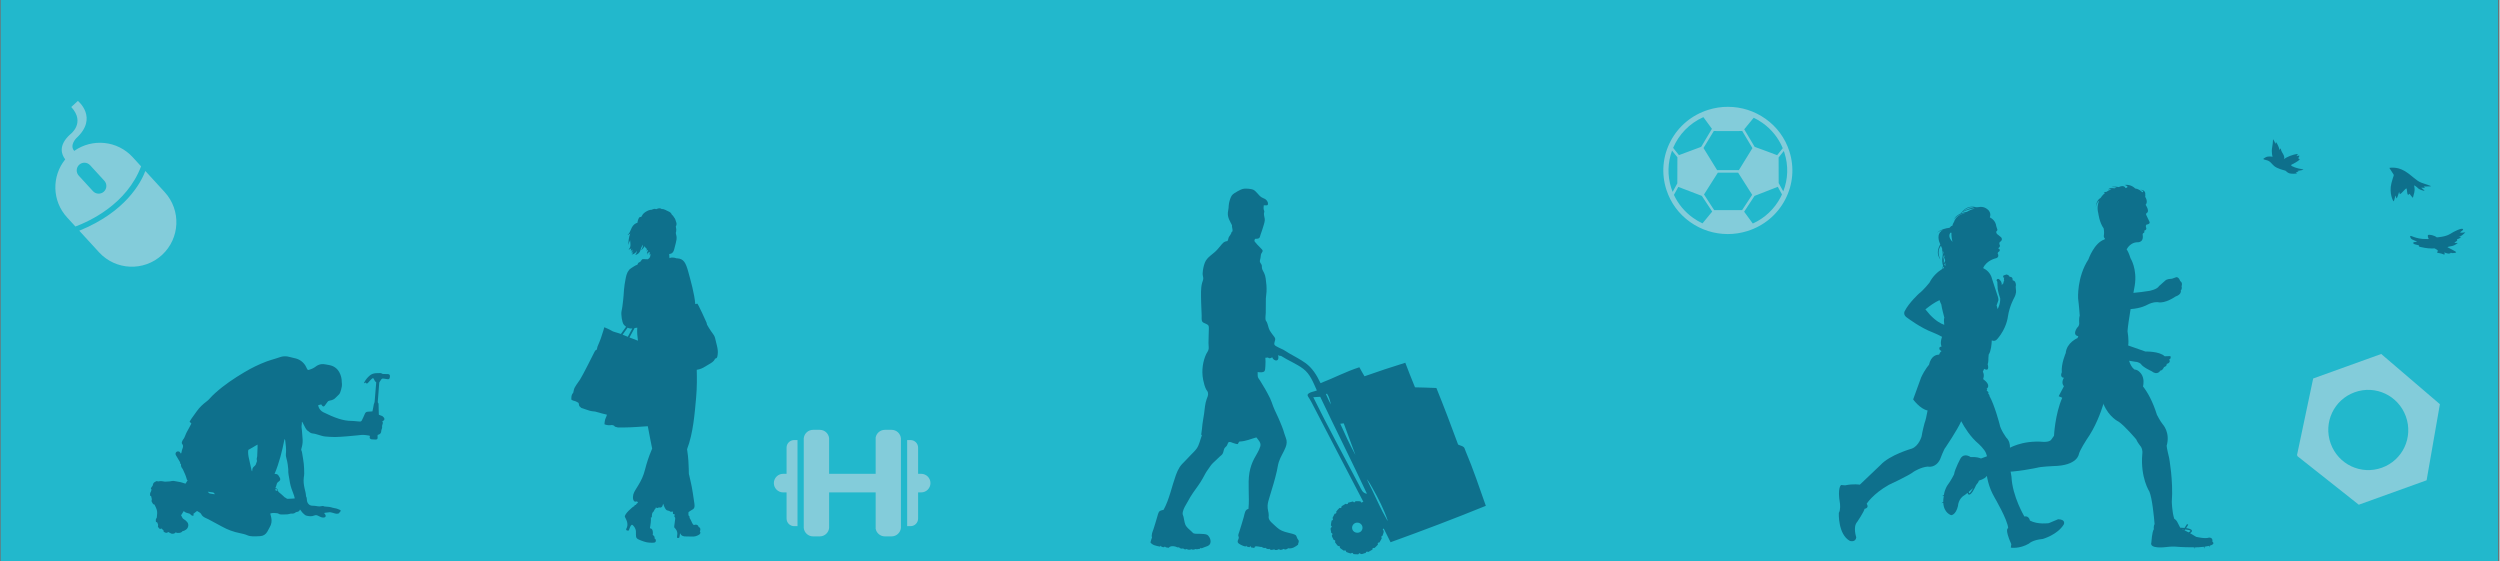 <?xml version="1.0" encoding="utf-8"?>
<!-- Generator: Adobe Illustrator 25.4.1, SVG Export Plug-In . SVG Version: 6.00 Build 0)  -->
<svg version="1.1" xmlns="http://www.w3.org/2000/svg" xmlns:xlink="http://www.w3.org/1999/xlink" x="0px" y="0px"
	 viewBox="0 0 14400 3231.5" style="enable-background:new 0 0 14400 3231.5;" xml:space="preserve">
<style type="text/css">
	.st0{fill:#22B8CC;}
	.st1{fill:#22B8CC;stroke:#717070;stroke-width:7.5;}
	.st2{fill:none;}
	.st3{clip-path:url(#SVGID_00000138559498550607782710000009802742496299933615_);fill:#0E708C;}
	.st4{clip-path:url(#SVGID_00000155864768823357521110000001846695572755790479_);fill:#0E708C;}
	.st5{clip-path:url(#SVGID_00000067950223919552823950000000342455493340558731_);fill:#0E708C;}
	.st6{clip-path:url(#SVGID_00000013872594139010055160000012612675218375613574_);fill:#0E708C;}
	.st7{clip-path:url(#SVGID_00000005228120286793097700000013725182386291426971_);fill:#83CCDA;}
	.st8{clip-path:url(#SVGID_00000036955321125659433350000008462497438826440882_);fill:#83CCDA;}
	.st9{clip-path:url(#SVGID_00000142141535523247135070000011752596831876031372_);fill:#83CCDA;}
	.st10{clip-path:url(#SVGID_00000061451984267787989130000017373263417698548360_);fill:#83CCDA;}
	
		.st11{clip-path:url(#SVGID_00000061451984267787989130000017373263417698548360_);fill:none;stroke:#000000;stroke-width:0.16;stroke-miterlimit:10;}
</style>
<g id="Ebene_1">
	<g id="Rechteck_788" transform="translate(0 0.253)">
		<rect x="-3.75" y="-21.81" class="st0" width="14400" height="3262.5"/>
		<rect y="-18.06" class="st1" width="14392.5" height="3255"/>
	</g>
	<path id="Pfad_265_00000032634058080603566390000001989922490725209006_" class="st2" d="M2718.61,1185.95h10215.14V-23.43H2718.61
		V1185.95z"/>
	<g>
		<defs>
			<rect id="SVGID_1_" x="864.31" y="2052.03" width="1381.92" height="1037.51"/>
		</defs>
		<clipPath id="SVGID_00000141442307567321147000000016306516588862002331_">
			<use xlink:href="#SVGID_1_"  style="overflow:visible;"/>
		</clipPath>
		<path style="clip-path:url(#SVGID_00000141442307567321147000000016306516588862002331_);fill:#0E708C;" d="M1598.4,2827.3
			c-0.91-4.52-2.47-7.85-5.31-10.11c-1.24-0.99-4.27-1.28-5.46-0.42c-1.25,0.9-2.09,3.73-1.65,5.31c0.48,1.69,2.44,3.47,4.16,4.14
			C1592.43,2827.1,1595.1,2826.92,1598.4,2827.3 M1237.42,2846.9c-3.42-6.93-6.47-10.39-12.63-10.96
			c-9.35-0.85-18.63-2.47-27.94-3.76c3.49,4.23,7.06,9.03,11.62,10.31C1217.2,2844.94,1226.51,2845.37,1237.42,2846.9
			 M1451.06,2714.21c0.47-0.06,0.94-0.11,1.41-0.16c0.27-2.23,0.79-4.47,0.78-6.72c-0.05-7.66,3.01-13.84,8.58-18.93
			c2.53-2.34,5.15-4.61,7.53-7.09c1.43-1.49,2.85-3.22,3.6-5.09c2.33-5.92,4.37-11.95,6.45-17.95c0.43-1.24,1.1-2.71,0.77-3.81
			c-2.73-8.78-1.37-17.3,1.22-25.79c0.21-0.74,0.06-1.58,0.09-2.38c0.68-15.87,1.42-31.74,2-47.61c0.21-5.46,0.04-10.91,0.04-17.78
			c-10.28,4.8-18.38,10.68-27,15.6c-8.72,4.95-17.46,9.84-26.12,14.72c-0.56,4.75-1.63,8.96-1.41,13.1
			c0.46,8.73,0.85,17.57,2.6,26.1c5.43,26.2,11.45,52.28,17.32,78.39C1449.34,2710.66,1450.33,2712.41,1451.06,2714.21
			 M1697.87,2870.65c-1.45-5.74-2.35-10.65-3.92-15.31c-3.04-9.05-6.17-18.09-9.79-26.92c-8.11-19.76-13.33-40.39-16.35-61.37
			c-2.99-20.92-8.89-41.52-7.41-62.97c0.08-1.05-0.11-2.11-0.22-3.17c-0.91-8.44-1.39-16.95-2.85-25.3
			c-2.18-12.53-4.15-25.22-7.95-37.27c-2.73-8.66-3.56-16.98-2.68-25.74c0.23-2.38,0.55-4.73,0.73-7.11
			c1.62-23.2-2.25-46.05-4.68-68.98c-0.23-2.12-1.37-4.14-2.07-6.21c-0.7,0.02-1.39,0.02-2.08,0.04
			c-13.58,67.77-29.79,134.79-57.11,199.33c3.57,0.25,6.17,0.34,8.74,0.68c5.82,0.76,10.54,3.42,13.71,8.5
			c2.37,3.79,4.73,7.61,7.11,11.42c5.55,8.86,3.97,16.87-4.49,22.72c-0.65,0.45-1.36,0.84-2.02,1.27
			c-6.37,4.11-10.16,9.79-11.35,17.39c-0.52,3.35-1.93,6.57-3.09,9.77c-1.25,3.44-2.67,6.8-4.03,10.26
			c10,2.12,12.56,3.42,15.73,16.52c0.68,2.81,1.91,4.7,4.03,6.48c9.33,7.81,19,15.28,27.58,23.86c3.99,4.02,7.38,7.99,13.12,9.2
			c0.69,0.16,1.37,0.86,1.82,1.47c2.94,3.91,6.98,4.34,11.42,4.07c9.79-0.61,19.59-1.02,29.39-1.6
			C1691.69,2871.52,1694.21,2871.1,1697.87,2870.65 M1556.74,2958.28c1.98,7.95,3.85,15.1,5.54,22.3c4.86,20.68,1.4,39.9-9.69,58.02
			c-4.7,7.67-8.32,16-12.81,23.79c-9.14,15.87-22.94,24.71-41.29,25.83c-18.79,1.13-37.62,2.39-56.39-0.24
			c-4.95-0.68-10.04-1.74-14.59-3.74c-14.91-6.59-30.54-10.33-46.45-13.46c-35.92-7.06-69.85-19.62-101.91-37.38
			c-25.97-14.38-52.23-28.26-78.42-42.22c-5.61-2.99-11.52-5.4-17.26-8.15c-10.21-4.9-19.4-10.89-24.54-21.65
			c-2.09-4.38-5.56-7.6-9.97-9.94c-4.87-2.55-9.52-5.58-14.08-8.3c-7.94,6.32-15.36,12.22-23.28,18.51c2.14,1.22,4.21,2.41,6.3,3.59
			c-3.82,5.44-8.12,6.77-13.33,3.89c-2.27-1.26-4.63-2.91-6.11-4.98c-2.99-4.25-6.94-6.25-11.88-7.02c-2.08-0.33-4.09-1.12-6.1-1.77
			c-4.04-1.33-8.27-2.26-12-4.17c-3.43-1.75-6.32-4.55-10.23-7.49c-6.24,7.87-9.37,17.26-15.34,23.78
			c3.19,6.19,5.65,11.42,8.57,16.41c1.14,1.94,3.15,3.47,5.01,4.88c4.04,3,8.43,5.58,12.28,8.8c3.43,2.86,6.46,6.24,9.43,9.62
			c12.51,14.2,5.15,35.62-6.72,43.27c-6.26,4.03-12.26,8.46-19.87,8.57c-6.69,11.44-27.21,13.49-40.76,7.68
			c-6.51,9.56-16.34,7.49-23.48,7.16c-7.44-3.85-12.89-6.67-18.75-9.72c-9.03,9.42-17.23,3.44-25.81-1.26
			c-0.35-2.69-0.69-5.29-1.01-7.72c-3.91-3.7-7.72-7.3-12.03-11.39c-2.13,0.92-4.71,2.04-7.64,3.3c-6.07-2.6-8.76-8.55-12.52-12.87
			c1.68-12.35,1.68-12.35-4.85-26.37c-1.86-0.21-3.87-0.45-6.46-0.73c-0.46-8.01-3.09-15.86,3.2-22.84
			c1.14-1.26,1.74-3.39,1.87-5.15c1.1-13.93,3.81-27.98-0.06-41.73c-2.25-8.01-6.19-15.55-9.55-23.24
			c-1.27-2.88-3.07-5.54-4.94-8.87c-5.18,0.77-8.02-2.79-10.3-7.22c-1.59-3.06-3.74-5.9-4.85-9.1c-0.8-2.29-1.07-5.35-0.19-7.49
			c1.42-3.51,1.18-6.59,0.22-10.01c-1.21-4.33-2.06-8.78-3.18-13.66c-1.57-0.72-3.41-1.56-5.27-2.44c-0.28-0.81-0.69-1.53-0.74-2.29
			c-0.46-6.91-0.49-13.46,3.9-19.74c2.58-3.71,2.94-8.95,4.33-13.57c-1.26-1.98-2.36-3.69-4.01-6.3c2.25-3.71,4.14-8.19,7.27-11.54
			c2.71-2.89,4.36-5.59,4.74-9.55c0.84-8.82,6.42-14.17,14.05-17.76c1.41-0.65,3.05-1.05,4.17-2.04c2.39-2.08,4.99-2.01,7.41-0.74
			c3.13,1.68,6.05,1.1,9.23,0.42c9.78-2.11,19.49-1.3,29.12,1.17c1.77,0.45,3.61,1.06,5.39,0.97c9.51-0.43,19.02-0.97,28.5-1.73
			c3.14-0.23,6.18-1.42,9.3-1.78c4.44-0.49,9.05-1.4,13.39-0.76c12.81,1.89,25.59,4.16,38.24,6.92c7.73,1.69,15.19,4.57,22.78,6.91
			c2.18,0.68,4.38,1.35,6.32,1.94c4.27-6.89,8.11-13.07,12.31-19.87c-5.31-1.49-5.21-5.67-6.31-9.88
			c-2.24-8.64-5.51-17.04-8.89-25.34c-3.49-8.58-7.57-16.93-11.48-25.34c-1.1-2.37-2.11-4.96-3.81-6.89
			c-5.98-6.73-8.59-14.49-7.99-23.41c0.08-1.03,0-2.07,0-3.39c-2.04-0.84-3.92-1.64-5.66-2.34c-0.14-0.77-0.49-1.45-0.28-1.72
			c2.5-3.33,0.4-5.93-1.23-8.66c-6.65-11.16-13.26-22.35-19.88-33.53c-0.81-1.39-1.61-2.75-2.36-4.16
			c-5.46-10.2,1.34-21.52,13.01-21.54c4.16,0,7.78,1.32,10.25,5.02c1.57,2.36,3.35,4.56,5.88,7.96c1.44-3.03,2.84-4.74,3.04-6.59
			c0.95-8.8,3.88-16.93,6.98-25.18c3.02-8.06,3.81-16.61-2.82-23.91c-2.6-2.87-2.79-6.52-1.8-9.76c1.44-4.77,2.86-9.99,5.87-13.73
			c7.48-9.3,11.98-19.98,16.03-30.9c4.55-12.26,11.79-23.07,17.74-34.57c4.85-9.38,9.85-18.68,15.13-28.67
			c-3.42-3.64-6.8-7.25-10.32-11.01c3.76-5.98,7.13-11.92,11.05-17.48c10.22-14.5,20.69-28.85,31.01-43.3
			c15.9-22.24,35.66-40.56,57.51-56.81c5.06-3.77,9.85-8.1,13.96-12.87c10.77-12.51,22.56-23.9,34.8-34.93
			c51.11-46.06,108.04-83.92,166.9-119.05c41.31-24.68,84.4-45.82,129.48-62.67c16.62-6.19,33.85-10.76,50.77-16.14
			c10.34-3.29,20.54-7.05,30.97-9.99c6.07-1.71,12.44-2.77,18.73-3.09c12.01-0.63,23.76,1.33,35.31,4.8
			c7.35,2.21,14.83,4.09,22.38,5.47c27.02,4.97,48.1,18.99,63.36,41.57c4.09,6.05,6.42,13.23,9.96,19.68
			c4.38,7.97,6.31,8.51,14.61,5.38c0.5-0.18,0.97-0.45,1.48-0.6c12.82-3.69,24.3-9.57,35.05-17.78
			c17.46-13.33,37.49-16.47,58.88-11.39c6.19,1.48,12.54,2.21,18.79,3.44c26.03,5.11,45.74,18.93,58.21,42.56
			c9.09,17.2,13.49,35.58,13.37,55.07c-0.03,2.9,0.54,5.79,0.83,8.69c1.19,11.84-1.34,23.24-4.4,34.52
			c-1.51,5.63-3.56,11.1-5.41,16.63c-1.98,5.92-5.44,10.65-10.27,14.76c-5.62,4.78-10.85,10.11-15.8,15.58
			c-9.04,10.03-20.7,14.61-33.55,16.43c-6.01,0.85-10.34,3.2-13.75,8.17c-4.79,7-9.96,13.75-15.02,20.57
			c-5.71,7.72-11.39,7.45-16.76-0.74c-1.14-1.74-2.39-3.4-4.05-5.74c-5.59,1.35-11.13,2.68-17.44,4.21
			c0.67,3.68,0.78,6.88,1.85,9.71c5.3,13.94,14.43,24.74,27.9,31.31c28.85,14.07,58.03,27.52,88.66,37.27
			c24.3,7.74,49.19,12.71,74.97,12.56c10.29-0.05,20.61,1.57,30.9,2.4c5.02,0.41,10.06,0.73,15.08,1.15
			c5.72,0.48,9.73-1.96,12.13-7.08c5.66-11.96,11.9-23.71,16.67-36.04c3.43-8.91,8.55-13.34,18.15-13.48
			c8.42-0.11,16.82-1.15,26.06-1.86c1.49-7.27,2.92-13.94,4.21-20.62c1.29-6.79,2.28-13.61,3.74-20.36
			c0.65-3.02,2.18-5.86,3.19-8.83c0.57-1.71,1.18-3.49,1.34-5.27c2.99-35.44,5.94-70.87,8.84-106.29c0.2-2.36,0.03-4.75,0.03-7.92
			c-5.19-0.86-7.02-5.29-9.29-9.48c-2.47-4.56-4.03-9.83-8.73-13.25c-6.87,3.31-11.5,8.87-16.5,13.86
			c-4.49,4.5-8.52,9.46-12.88,14.11c-3.47,3.69-3.56,3.61-10.19,2.82c-0.39-1.73-0.81-3.63-1.24-5.52
			c-3.84,0.68-5.44,6.94-10.96,3.24c0.94-2.2,1.71-4.38,2.78-6.41c7.41-14.04,17.7-25.72,29.58-36.1
			c10.03-8.77,22.01-12.73,34.89-13.97c8.42-0.79,16.94-0.57,25.43-0.66c4-0.04,7.76,0.43,11.09,3.42c1.53,1.38,4.39,1.65,6.68,1.76
			c8.75,0.36,17.5,0.36,26.26,0.67c9.05,0.32,12.41,3.61,12.57,12.65c0.05,3.11-0.44,6.4-1.48,9.34c-2.26,6.46-5.36,8.29-12.13,7.43
			c-7.9-0.99-15.79-2.05-23.62-3.49c-6.37-1.17-10.67,0.99-13.93,6.48c-2.83,4.75-6.36,9.09-9.23,13.82
			c-1.03,1.69-1.36,3.99-1.53,6.05c-2.7,34.64-5.32,69.3-7.95,103.96c-0.32,4.2-0.7,8.23,2.98,11.74c1.36,1.27,1.13,4.48,1.21,6.8
			c0.52,18.3,0.95,36.6,1.42,54.91c0.04,1.31,0.25,2.61,0.44,4.59c4.52,1.72,9.06,3.88,13.83,5.23c6.54,1.84,11.21,5.92,15.01,11.16
			c5,6.88,3.97,12.82-2.89,17.84c-1.88,1.38-3.97,2.48-6.33,3.94c0.59,1.4,0.87,2.73,1.61,3.69c2.44,3.15,2.13,6.35,0.77,9.75
			c-2.58,6.43-4.48,12.76-3.23,20.03c0.6,3.56-1.37,7.69-2.64,11.41c-1.27,3.74-2.62,7.24-2.57,11.45
			c0.1,10.18-7.11,18.3-17.19,20.44c-1.01,0.22-1.97,0.69-3.37,1.19c-1.49,4.61-0.34,9.34-0.22,14c0.21,9.09-2.85,12.76-11.99,12.78
			c-7.67,0.02-15.36-0.74-23.02-1.37c-4.87-0.4-8.23-3.31-11.01-7.81c0.47-3.53,0.99-7.41,1.56-11.66c-1.48-0.72-2.79-1.78-4.21-2
			c-15.72-2.38-31.41-5.29-47.43-3.63c-7.63,0.77-15.27,1.76-22.92,2.5c-20.34,1.92-40.66,4.01-61.01,5.56
			c-21.68,1.62-43.38,3.54-65.1,3.76c-18.78,0.2-37.61-1.51-56.38-2.97c-7.08-0.54-14.14-2.34-21.02-4.23
			c-12.78-3.49-25.39-7.58-38.14-11.21c-3.52-1.01-7.25-1.48-10.92-1.76c-8.48-0.65-16.05-3.3-22.31-9.24
			c-0.96-0.92-1.81-2.07-2.96-2.64c-12.59-6.21-18.13-18.13-24.08-29.7c-3.63-7.09-7.14-14.22-10.81-21.27
			c-0.8-1.55-2.03-2.86-3.34-4.68c-0.72,1.17-1.48,1.82-1.41,2.36c1.15,10.56-3.2,20.77-1.43,31.47c1.72,10.44,2.21,21.1,3.1,31.68
			c1.07,12.69,2.3,25.36,2.92,38.08c0.82,17.11-2.02,33.85-6.99,50.19c-1.35,4.48-2.13,8.28,0.53,12.84
			c2.05,3.5,2.6,8.02,3.26,12.18c3.48,21.45,7.59,42.85,9.88,64.44c1.95,18.42,2.06,37.06,2.33,55.61c0.1,7.37-1.51,14.74-2.42,22.1
			c-2.59,20.83-0.16,41.34,4.3,61.61c3.24,14.75,7.9,29.21,8.5,44.47c0.04,1.04,0,2.3,0.55,3.09c4.68,7.07,3.83,15.14,4.77,22.98
			c0.65,5.38,2.34,11.22,5.37,15.57c4.93,7.11,11.47,13.01,20.83,14.15c1.05,0.14,2.1,0.36,3.16,0.36
			c11.72-0.04,23.27,1.54,34.75,3.69c6.39,1.18,12.64,0.54,18.9-0.89c5.22-1.2,10.31-1.92,15.46,0.94c2.18,1.19,5.14,1.19,7.77,1.33
			c14.32,0.78,28.51,2.09,42.19,6.86c3.98,1.38,8.23,2.3,12.43,2.68c10.49,0.99,19.67,5.81,29.2,9.56c5.54,2.16,5.93,6.15,1.56,10.4
			c-1.48,1.42-3.54,2.79-4.06,4.57c-1.37,4.66-4.83,5.99-8.91,6.71c-6.89,1.26-13.33,0.85-20.17-1.87c-8-3.2-16.81-4.46-25.28-6.46
			c-0.97-0.23-2.1,0.14-3.15,0.25c-7.87,0.92-15.75,1.77-23.61,2.75c-2.23,0.27-4.43,0.9-7.71,1.61c1.88,2.34,3.08,3.63,4.04,5.07
			c1.72,2.63,3.88,5.17,4.81,8.06c1.95,6.11-1.21,11.18-7.47,12.53c-8.71,1.85-16.79-0.34-24.55-4.28
			c-4.69-2.4-9.53-4.47-14.24-6.77c-6.47-3.17-13.05-2.54-19.31,0.05c-15.66,6.48-31.23,4.29-46.84,0.17
			c-2.23-0.58-4.51-1.77-6.26-3.28c-8.46-7.23-16.91-14.49-22.79-24.19c-1.46-2.43-3.59-4.42-6.15-7.48
			c-3.06,9.59-9.55,12.94-18.01,14c-3,0.36-6.27,1.82-8.6,3.76c-5.71,4.79-12.21,6.24-19.28,5.67c-5.96-0.51-11.29,0.81-16.99,2.73
			c-5.82,1.98-12.45,1.73-18.75,2.09c-6.6,0.38-13.21,0.34-19.82,0.43c-7.67,0.11-15.3,0.42-22.08-4.53
			c-2.22-1.62-5.37-2.27-8.2-2.74c-11.83-1.98-23.67-2.23-35.45,0.43C1559.55,2956.71,1558.43,2957.51,1556.74,2958.28"/>
	</g>
	<g>
		<defs>
			
				<rect id="SVGID_00000004529083921408582990000005509497495420050364_" x="3290.83" y="1199.75" width="843.99" height="1926.45"/>
		</defs>
		<clipPath id="SVGID_00000028320397019231781570000015739990308247923098_">
			<use xlink:href="#SVGID_00000004529083921408582990000005509497495420050364_"  style="overflow:visible;"/>
		</clipPath>
		<path style="clip-path:url(#SVGID_00000028320397019231781570000015739990308247923098_);fill:#0E708C;" d="M3615.02,1887.43
			c7.8,3.78,16.84,6.07,26.64,4.45c0.12-0.04,0.34-0.08,0.5-0.09c-8.9,15.95-17.84,32.56-26.07,48.13
			c-9.14-3.73-20.04-8.27-29.8-12.21L3615.02,1887.43z M3625.69,1943.79c9.31-17.66,19.44-36.42,29.43-54.11
			c4.92-0.78,10.44-1.65,15.53-2.4c-0.84,12.96-1.28,25.92,0.01,38.91c1.18,12.07,2.91,23.99,3.98,36.22
			c-0.13-0.03-0.47-0.1-0.53-0.15c-2.31-0.66-28.46-11.46-41.5-15.88C3630.84,1945.78,3628.48,1944.86,3625.69,1943.79
			 M3290.86,2301.72c0,0,8.76,6.27,17.15,7.48c8.37,1.21,24.68,11.6,24.68,11.6c1.25,8.94,4.22,18.15,4.22,18.15l11.62,10.82
			c0,0,35.3,11.58,46.01,15.35c10.76,3.77,33.39,5.38,33.39,5.38s24.28,6.51,39.23,10.92c4.97,1.43,15.85,4.07,28.58,7.12
			c-1.35,6.61-3.37,12.21-6.68,18.54c-6.37,12.12-7.38,36.6-7.38,36.6s9.01,4.33,20.9,5.4c11.91,1.02,22.22-1.19,22.22-1.19
			s5.56,1.7,9.46,2.73c3.91,1,7.68,6.98,7.68,6.98l17.69,4.82c0,0,61.15,0.43,105.47-2.95c27.84-2.07,47.99-3.74,66.21-4.4
			c10.72,59.68,19.52,98.57,25.1,129.15c-1.44,3.49-2.78,6.63-3.9,9.27c-16.08,37.94-27.65,73.91-37.29,111.87
			c-9.63,37.93-21.86,62.34-41.14,93.85c-19.3,31.51-27.64,42.45-28.27,63.63c-0.64,21.22,8.97,28.93,16.7,26.36
			c7.72-2.55,9.64,1.95,9.64,1.95s5.15,5.14-0.63,7.08c-5.8,1.92-8.37,9.64-8.37,9.64c-8.04,0.78-9.79,3.13-8.25,6.78
			c-10.85,3.04-61.82,49.14-55.4,62.86c6.45,13.7,24.45,40.71,7.29,69.84c0,0-3.44,11.59,15.43,8.13c0,0,3.87-14.11,8.15-21.82
			c4.28-7.7,8.56-15.01,15.44-7.7c6.84,7.24,16.84,18.4,17.11,36.81c0.46,27.45-3.02,36.78,17.16,45.44
			c18,7.76,42.43,17.15,61.71,17.56c19.29,0.46,32.58,2.18,35.14-7.24c1.95-7.13,0.94-12.55-6.82-17.18
			c0.58-2.18,0.74-4.54,0.37-6.86c-1-6.56-6.2-9.63-10.91-13.67c0.68-3.15,1.29-7.13,1.08-11.17c-0.37-7.97-0.77-25.75-16.42-26.35
			c-0.14-1.46-0.28-2.9-0.4-4.32c0.66-2.81,1.33-5.65,1.72-8.44c2.09-14.45,4.3-29.27,3.54-44.46c-0.09-1.76-0.23-3.59-0.43-5.39
			c8.05,1.9,5.94-6.13,6.42-13.04c0.64-9.02,2.58-15.43,8.36-19.95c5.79-4.49,3.21-10.25,8.99-14.8c5.79-4.48,4.5-9.62,4.5-9.62
			l7.72,2.56c7.72,2.58,5.78-5.11,14.78-2.56c9.01,2.56,16.73-4.51,18.01-14.78c0.27-2.16,1.33-4.48,2.75-6.92
			c5.44,18.27,14.16,36.87,22.98,38.41c10.92,1.92,14.12,3.89,17.98,7.08c3.87,3.23,11.58-2.56,15.44,0.63c0,0-2.6,14.18,2.57,13.51
			c5.14-0.63,8.36,0.67,6.42,7.07c-1.92,6.44-1.92,9.01,2.57,12.25c4.49,3.17-7.36,54.14-4.06,57.82
			c4.6,5.09,9.88,10.51,12.95,16.73c2.91,5.89,4.29,11.83,4.61,18.43c0.37,7.25-2.28,13.78-2.15,20.55
			c0.09,4.46,2.24,4.73,6.44,4.73c3.55,0,6.18-0.35,7.3-3.85c1.14-3.59,1.71-6.68,2.13-10.73c0.34-3.39,0.78-8.83,1.74-12.96
			c2.07,3.77,4.27,7.7,7.35,10.69c4.71,4.63,12.16,7.47,18.33,7.85c14.55,0.88,30.41,0.15,45.01,0.86
			c14.02,0.67,25.36-2.91,37.61-9.97c5.27-3.01,10.65-8.69,8.33-15.31c-0.57-1.71-1.47-3.32-2.6-4.82
			c2.87-4.41,3.75-12.42,1.99-16.96c-1.79-4.61-4.88-6.96-8.71-7.96c-0.64-2.32-1.54-4.5-2.66-6.27
			c-3.82-6.17-10.17-7.61-16.82-6.96c-2.09,0.22-5.38,1.14-8.74,1.95c-9.04-6.11-12-20.38-17.31-29.29
			c-2.79-4.74-5.12-9.28-7.81-13.28c2.07-2.68,2.4-5.35-1.28-8.35c-7.07-5.78-3.86-15.41-3.86-23.79c0,0,7.71-5.13,16.7-10.91
			c9.02-5.83,21.22-7.73,17.37-36.02c-3.85-28.26-14.14-98.97-20.55-122.78c-6.44-23.81-7.09-36.64-9.66-43.06
			c-2.58-6.43-1.94-8.36-2.58-36.66c-0.49-21.56-1.75-62.9-9.68-112.64c35.89-93.02,44.04-209.3,52.12-296.86
			c5.52-59.96,4.86-118.12,3.59-160.55c4.88-0.89,9.73-1.85,14.4-3.08c15.37-3.98,30.93-12.81,44.15-21.63
			c12.68-8.46,29.87-15.5,39.96-27.41c3.05-3.6,5.3-7.69,6.9-12.08c3.83-0.55,7.42-1.77,9.83-4.66c3.77-4.57,4.64-14.46,5.48-20.28
			c1.05-7.38,1.06-15.2,0.39-22.67c-1.61-18.28-7.57-36.86-11.56-54.75c-2.34-10.5-4.61-22.45-10.27-31.75
			c-5.2-8.46-11.47-16.35-17.16-24.61c-8.12-11.84-15.73-24.35-22.79-36.88c-0.91-4.12-1.9-8.24-3.04-12.31
			c-1.22-4.6-50.21-110.68-53.03-109.03c-2.61,0.58-5.2,1.14-7.7,1.8c-1.37,0.34-2.73,0.56-4.11,0.77
			c-3.85-56.68-27.48-139.48-40.04-185.4c-14.99-54.85-27.44-75.43-63.01-78.01c-1.42-0.1-2.59,0.08-3.94,0.06
			c-9.03-3.49-18.77-5.3-28.21-4.76c-4.91,0.26-9.22,1.65-13.06,3.86c-0.37-2.89-0.72-5.71-0.97-8.59
			c-0.45-5.07-0.77-10.19-0.92-15.33c2.89-0.57,5.69-1.17,8.43-1.9c12.79-3.41,17.57-14.4,20.58-26.17c3.01-11.7,6.08-23.49,9-35.13
			c3.17-12.54,6.27-26.64,3.98-39.78c-1.08-6.22-3.22-11.9-3.9-18.41c-0.02-0.12-0.02-0.27-0.03-0.4c2.04-6.83,3.38-13.8,2.62-21.44
			c-0.52-5.24-1.52-10.58-2.56-15.94c2.88-4.62,4.76-9.72,4.3-15.26c-0.48-5.33-2.39-10.89-4.41-15.95c-0.39-1.95-0.84-3.91-1.5-5.9
			c-2.14-6.37-5.48-12.13-9.76-16.99c-1.98-3.84-4.6-7.42-8.04-10.65c-1.27-1.16-2.58-2.36-3.94-3.57
			c-1.26-3.65-3.24-7.08-6.13-10.03c-4.52-4.7-13.46-8.61-19.39-11.28c-0.92-0.38-1.87-0.74-2.8-1.1
			c-4.58-3.04-9.45-5.36-14.34-6.55c-0.55-0.45-1.11-0.84-1.72-1.13c-3.53-1.8-9.09-1.46-13.12-1.39c-3.4-2.66-7.26-4.59-11.73-4.69
			c-6.96-0.21-14.5,2.71-21.04,5.29c-3.31-1.67-6.86-2.56-11.01-1.77c-4.71,0.87-9.6,2.78-13.93,4.73
			c-0.05,0.02-0.11,0.07-0.17,0.09c-6.39,0.31-12.65,1.31-18.37,3.66c-12.93,5.26-25.86,13.58-32.95,22.81
			c-1.55,1.99-2.79,4.09-3.87,6.22c-2.38,2.95-4.35,6.17-5.94,9.54c-1.89-0.72-3.76-1.09-5.44-0.78
			c-6.51,1.21-10.05,10.91-11.92,16.19c-2.11,6.03-3.36,11.7-3.75,17.42c-2.88,0.6-5.69,1.48-8.32,2.84
			c-14.34,7.34-22.65,19.54-28.41,34.1c-5.08,12.82-9.58,24.01-19.99,33.45c4.48-0.17,11.54-5.15,15.51-8.72
			c-0.44,1.07-0.9,2.14-1.32,3.23c-7.98,19.97-8.78,42.74-11.04,63.81c2.76-9.4,6.99-18.84,11.45-28.11
			c0.95,19.2,7.17,39.32-9.36,53.02c6.36,0.57,11.6-2.5,15.89-6.71c-0.99,4.97-2.08,10-3.21,15.12c3.95-0.78,7.73-5.17,10.77-7.85
			c0.3,6.01-6.31,12.82-8.44,18.32c5.13-3.19,9.98-5.99,13.73-10.59c-2.67,5.34-6.34,10.21-11.19,14.45
			c3.42-2.24,6.94-3.45,10.22-5.39c-2.86,4.64-6.28,8.95-10.17,12.22c15.21-2.35,24.81-10.42,31.89-23
			c-1.99,7.65-5.09,21.7-11.79,25.14c10.48-0.27,20.92-8.26,26.36-16.76c4.84-7.6,5.79-16.16,9.08-24.41
			c2.71-6.75,6.4-12.06,9.9-18.15c0.55,12.58-4.09,21.77-11.01,31.48c0.11-0.13,0.21-0.25,0.35-0.36c2.3,0.63,8.31-5.94,9.76-7.41
			c3.88-3.88,6.74-8.64,9.42-13.36c0.29-0.5,0.49-1.01,0.78-1.45c0.89,1.75,1.88,3.47,2.98,5.09c2.91,4.22,6.34,7.73,10.21,10.48
			c0.23,4.47-0.47,9-4.35,11.62c3.29-1.61,6.34-3.52,9.02-6.15c0.49,1.2,0.88,2.45,1.1,3.64c0.7,4.13-1.2,4.7-3.32,7.84
			c-3.22,4.69-2.24,12.53,0.64,16.99c-0.75-7.94,1.07-11.46,6.53-16.55c0.27,2.76,0.45,5.5,0.42,8.29c2.14-3.11,4.62-6.04,7.19-8.84
			c0.47,1.52,0.9,3.1,1.29,4.68c-2.27,4.53-4.58,9.46-4.65,14.44c2.23-2.69,3.88-5.44,6.01-7.97c0.31,1.81,0.72,3.65,0.93,5.45
			c-0.65,5.02-0.73,10.33-2.96,14.68c-2.13,4.17-7.31,8.52-12.46,11.86c-6.52-0.38-12.76-1.09-19.36-0.72
			c-7.72,0.42-11.39-2.63-16.16,4.81c-3.53,5.42-6.43,10.87-12.51,12.8c-6.41,1.98-8.94,6.91-11.5,13.26
			c-0.18,0.41-0.26,0.86-0.35,1.27c-0.82,0.26-1.59,0.51-2.41,0.75c-11.59,3.81-20.17,11.31-30.77,17.26
			c-7.83,4.4-13.83,9.78-17.71,16.88c-11.17,13.57-14.54,34.13-17.7,50.53c-3.81,19.77-6.73,38.22-8.43,58.37
			c-1.78,21.21-2.34,42.1-5.15,62.78c-2.76,20.08-4.04,39.91-8.81,59.72c-4.68,19.54,3.24,65.43,11.37,76.83
			c2.74,3.84,7.85,9.25,14.5,13.99l-29.71,41.65c-6.16-2.36-11.15-4.17-13.81-4.78c-10.5-2.45-32.59-10.15-32.59-10.15
			s-20.15-12.16-49.17-23.79c0,0-9.19,33.51-19.83,63.45c-10.64,29.96-20.96,48.13-21.43,56.12c-0.48,7.98-2.86,9.76-2.86,9.76
			s-7.16,1.03-12.23,12.03c-5.1,10.96-70.6,140.88-83.71,160.1c-13.12,19.26-32.12,43.64-35.01,57.75
			c-2.89,14.13-4.41,19.32-4.41,19.32s-3.7,2.02-7.38,10.31C3290.34,2282.21,3290.86,2301.72,3290.86,2301.72"/>
	</g>
	<g>
		<defs>
			
				<rect id="SVGID_00000035502426173908920460000017976013085425343897_" x="10591.64" y="802.88" width="3608.73" height="2358.62"/>
		</defs>
		<clipPath id="SVGID_00000053515411282641302860000017958480117945153463_">
			<use xlink:href="#SVGID_00000035502426173908920460000017976013085425343897_"  style="overflow:visible;"/>
		</clipPath>
		<path style="clip-path:url(#SVGID_00000053515411282641302860000017958480117945153463_);fill:#0E708C;" d="M11284.23,1233.78
			c-0.16,0.12-0.25,0.2-0.25,0.2C11284.06,1233.9,11284.14,1233.84,11284.23,1233.78 M11368.25,1203.32
			c-13.01,3.03-27.81,10.25-39.88,17.05c-8.51,1.44-20.1,4.02-31.75,8.58c1.65-2.03,3.46-4.14,5.43-6.28
			c15.61-8.38,40.74-18.98,73.13-23.04C11370.81,1201.69,11368.25,1203.32,11368.25,1203.32 M11312.48,1229.91
			c-8.97,2.2-16.56,5.14-22.98,8.48c0.63-0.89,1.33-1.9,2.09-2.95c7.45-3.3,16.3-6.46,26.82-9.24
			C11316.2,1227.55,11314.23,1228.79,11312.48,1229.91 M11370.62,1195c-17.32,2.54-40.14,8.77-64.33,23.3
			C11321.44,1203.32,11343.84,1188.86,11370.62,1195 M11235.27,1339.94l4.99,0.97c-0.65,19.41,2.24,37.4,6.18,52.43
			C11221.54,1366.56,11226.87,1349.41,11235.27,1339.94 M11205.36,1531.88c-2.03-1.67-4.39-4.27-6.21-8.24
			c1.72-3.03,3.67-5.98,5.9-8.83C11205.43,1521.35,11205.49,1527.06,11205.36,1531.88 M11198.96,1871.02
			c-18.39-6.18-47.61-21.24-82.41-57.94l-26.21-31.13c0,0,32.76-27.04,60.63-42.6c0,0,9.42-4.41,20.74-10.66
			c4.07,14.24,10.38,25.4,10.38,25.4c0.82,13.92,17.22,75.38,17.22,75.38C11195.67,1838.24,11197.28,1857.79,11198.96,1871.02
			 M11193.76,1535.13c1.06,2.78,2.28,5.51,3.69,8.22c-2.52,1.4-5.06,2.9-7.59,4.45
			C11190.83,1543.76,11192.09,1539.48,11193.76,1535.13 M11197.96,1468.44c0.76,3.09,1.42,6.1,2.04,9.06
			c-3.37,6.38-6.83,15.1-7.92,25.29C11191.69,1492.6,11193.19,1481.04,11197.96,1468.44 M11204.03,1502.69
			c-2.43,4.08-4.85,8.72-7.11,13.85c-1.49-7.72-0.98-18.71,4.06-34.05C11202.35,1489.71,11203.33,1496.45,11204.03,1502.69
			 M11854.72,2990.84l-53.54,22.56c0,0-63.83,9.4-108.92-15.03c0,0-4.69-29.12-31.93-23.47c0,0-69.49-116.46-74.19-229.12
			c0,0-10.31-66.67-19.7-98.59c0,0-3.77-16.91,5.62-35.68c0,0,19.73-56.37-15.95-91.11c0,0-33.81-46.02-38.51-77.01
			c0,0-28.72-111.32-59.52-164.68l2.26-1.52l-8.45-10.31c0,0,7.51-9.38-9.39-15.96c0,0,8.46-6.58,0-11.27
			c0,0,31.93-17.85-19.72-56.35c0,0,9.84-22.57-1.61-42.03l7.52-16.87c34.41,19.66,20.48-26.23,20.48-26.23
			c4.92-13.93,4.1-36.03,4.1-36.03l1.63-19.69c13.78-20.36,17.04-61.24,17.8-81.8c19.54,8.9,31.36-7.5,31.36-7.5
			c54.89-62.24,61.45-129.43,61.45-129.43c9.02-59.79,35.22-106.49,35.22-106.49c15.56-27.85,11.46-45.06,11.46-45.06
			c-1.63-10.65-1.63-22.13-1.63-22.13c4.09-13.1-3.28-26.23-3.28-26.23c-3.27-6.53-14.75-9.81-14.75-9.81
			c2.46-16.37-9.82-18.84-9.82-18.84l-7.37-0.82c-4.1-12.3-18.85-13.11-18.85-13.11l-16.38,5.74c-6.56,13.1,4.91,13.1,4.91,13.1
			c-4.91,5.74-0.81,16.39-0.81,16.39c-5.74,9.01-4.1,14.74-4.1,14.74c-5.74,4.11-9.83,11.47-9.83,11.47
			c0.81-11.47-4.1-21.3-4.1-21.3c-18.85-28.67-26.21-7.37-26.21-7.37l4.91,9.81c0,18.05,1.64,28.7,1.64,28.7
			c-2.46,17.19,14.74,66.35,14.74,66.35c1.64,32.76-14.74,61.43-14.74,61.43c-1.36-5.4-3.96-14.32-6.02-21.22
			c5.11-13.58,8.47-23.82,8.47-23.82c4.93-8.19-0.81-25.4-0.81-25.4c-4.1-11.46-33.59-102.41-33.59-102.41
			c-8.25-35.87-32.84-54.24-51.54-63.25c19.89-46.03,74.86-56.82,74.86-56.82c18.29-5.9,11.19-22.42,11.19-22.42
			c-5.87-7.64,2.38-14.13,2.38-14.13c7.06-2.95,7.06-7.65,7.06-7.65c1.19-10.61-6.49-10.03-6.49-10.03c-2.35-2.35,0-5.3,0-5.3
			c12.38-8.25,6.49-16.5,6.49-16.5c-5.3-11.18,0.59-17.08,0.59-17.08c21.21-12.97,7.66-27.12,7.66-27.12l-17.09-14.15
			c-14.73-8.82-10.6-20.03-10.6-20.03c10-7.04,4.71-14.15,4.71-14.15c-3.54-12.37-5.3-16.48-5.3-16.48
			c-3.25-27.68-22.46-42.86-37-50.47c9.1-22.2-6.03-39.1-6.03-39.1c-20.42-22.35-44.28-23.26-61.89-19.39
			c-3.19-0.04-7.14,0.04-11.76,0.4c-15.25-4.99-50.69-10.59-81.82,28.49c-5.22,3.43-10.49,7.26-15.76,11.52
			c1.08-0.83,5.75-4.28,13.57-8.76c-1.13,1.52-2.28,3.15-3.41,4.82c-17.09,7.04-33.86,18.43-40.66,36.72
			c1.68-3.83,9.53-18.15,36.7-30.56c-0.57,0.92-1.14,1.82-1.7,2.8c-23.24,12.45-30.82,30.51-33.17,39.13
			c-5.91,8.41-8.67,16.87-9.95,22.58c-4.75,0.71-9.52,2.57-11.12,7.12c0,0-3.04,0.71-4.98,4.46c-23.16,2.73-51.54,9.93-72.22,27.96
			c0,0,13.11-9.09,34.88-16.29c-42.75,22.27-22.2,71.14-15.88,83.89c-10.33,17.06-26.9,54.74,1.62,88.55c0,0-26.73-45.12,2.05-80.79
			c2.64,6.07,5.06,11.99,7.18,17.75c-0.47,12.18-0.81,29.41,0.21,43.6c0,0,0.46-14.77,3.01-34.49c1.48,4.4,2.84,8.68,4.05,12.88
			c-4.65,13.97-12.22,44.56-2.49,74.84c-1.85,5.94-3.34,12.37-4.28,19.19c-26.99,16.84-54.78,41.84-73.55,78.74
			c0,0-34.39,43.43-60.62,63.09c0,0-58.16,53.24-81.92,100.76c0,0-13.92,22.13,16.38,40.15c0,0,75.39,57.35,146.65,83.57
			c0,0,30.02,12.36,51.64,24.61c-13.47,38.71-2.48,55.67-2.48,55.67l-10.65,3.27c-9.02,17.21,10.65,22.94,10.65,22.94
			c-8.86,5.46-13.17,17.12-14.39,20.88c-16.79-0.06-46.51,7.54-58.32,58.74c0,0-21.6,22.53-45.08,72.32l-46.01,126.77
			c0,0,39.55,55.18,83.14,63.71c-4.76,26.07-11.54,59.09-17.4,72.44c0,0-13.15,48.84-16.91,76.08c0,0-15.03,56.31-57.29,71.34
			c0,0-126.75,35.68-180.28,94.85l-118.32,112.69c0,0-35.69-6.58-84.52,3.74l-23.46-1.86c0,0-22.54,14.08-6.58,106.11
			c0,0,4.69,37.55-6.57,54.47c0,0-5.63,123.92,63.85,161.51c0,0,32.86,10.33,36.63-20.67c0,0-20.65-61.03,5.63-89.2
			c0,0,40.38-60.11,42.26-75.12c0,0,29.1-3.76,12.2-29.13c0,0,34.74-56.34,127.71-108.92c0,0,116.43-53.53,143.67-76.07
			c0,0,41.32-26.26,80.76-29.1c0,0,44.12,11.27,70.42-41.31c0,0,23.48-62.93,31.93-69.49c0,0,65.72-96.81,90.05-150.48
			c18.23,34.48,52.56,90.7,99.63,129.81c0,0,35.68,32.89,43.2,54.48l5.63,16.9c0,0-27.23,115.51,43.2,237.56
			c0,0,76.04,129.6,78.86,177.47c0,0-23.48-0.92,17.84,92.03l-2.8,19.72c0,0,48.83,9.39,105.17-23.47c0,0,18.76-20.66,78.85-26.3
			c0,0,84.52-23.47,121.15-83.57C11887.59,3020.91,11901.68,2991.81,11854.72,2990.84 M11253.73,1266.56
			c-0.27,0.64-0.39,1.01-0.39,1.01C11253.46,1267.21,11253.6,1266.91,11253.73,1266.56"/>
		<path style="clip-path:url(#SVGID_00000053515411282641302860000017958480117945153463_);fill:#0E708C;" d="M11339.75,2833.41
			c7.76-6.41,16.62-14.02,25.16-21.99c-9.7,18.13-18.58,30.55-22.18,29.8C11342.69,2841.22,11340.97,2840.38,11339.75,2833.41
			 M12606.32,3066.52c-8.58-4.59-16.46-8.58-23.13-11.81c1.27-1.74,2.51-3.47,3.75-5.23c17.58,1.93,29.97,4.98,30.62,8.25
			C12617.56,3057.75,12617.42,3060.68,12606.32,3066.52 M12577.57,3048.6c-0.63,0.85-1.25,1.72-1.86,2.54
			c-2.52-1.18-4.78-2.21-6.71-3.11C12571.93,3048.2,12574.8,3048.39,12577.57,3048.6 M11193.25,2896.18
			c3.3,59.71,45.6,71.22,45.6,71.22s26.54,0.11,39.29-53.71c0,0,1.09-42.09,39.86-63.06c0,0,6.1-4.56,14.81-11.57
			c1.7,6,4.41,9.19,8.29,10c13,2.68,31.04-32.08,41.78-55.91c8.37-9.46,14.41-18.32,15.24-24.87c0,0,35.49-9.47,43.52-24.62
			c67.63-27.62,92.35-26.13,92.35-26.13c69.95,4.4,199.69-23.33,199.69-23.33c20.7-6.51,94.27-9.67,94.27-9.67
			c139.04-2.17,146.37-68.84,146.37-68.84c6.23-24.57,44.25-83.06,44.25-83.06c51.09-72.05,82.21-156.64,98.16-208.87l0.47,5.93
			c31.27,73.77,85.85,99.06,85.85,99.06c34.49,22.47,101.3,101.62,101.3,101.62c6.68,17.56,26.99,42.25,26.99,42.25
			c12.82,19.55,8.24,42.69,8.24,42.69c-11.73,136.59,41.01,216.38,41.01,216.38c16.44,40.26,26.59,147.75,29.84,187.07
			c-6.82,11.43-4.48,29.94-4.48,29.94c-10.21,13.4-14.12,75.6-14.12,75.6c-13.45,39.72,82.56,27.04,82.56,27.04
			c33.06-4.14,51.69-2.98,51.69-2.98c43.31,3.73,88,4.28,114.15,4.21l2.25,8.93l1.67-8.94c11.87-0.06,19.05-0.23,19.05-0.23
			c11.57-0.81,21.61-1.76,30.38-2.81l3.66,10.44l1.04-11.05c10.86-1.43,19.57-3.05,26.45-4.78l2.11,8.33l1.72-9.36
			c35.59-10.18,14.73-23.21,14.73-23.21c4.76-26.24-20.4-23.13-20.4-23.13c-20.8,8.06-73.07-4.61-73.07-4.61
			c-12.1-7.9-24.08-14.95-35.21-21.12c8.41-5.15,11.79-9.87,10.79-14.87c-1.55-7.77-16.19-12-33.27-14.26
			c4.84-7.29,9.07-14.21,12.14-19.38l-6.86-4.11c-4.7,7.92-9.59,15.55-14.39,22.49c-8.54-0.78-17.18-1.17-24.8-1.34l-14.18-27.43
			c-5.13-12.12-12.6-19.59-20.4-24.13c-12.81-39.18-14.05-98.21-14.05-98.21c9.1-119.62-15.34-252.27-15.34-252.27
			c-13.66-55.5-14.33-69.59-14.33-69.59c21.99-76.65-21.92-123.12-21.92-123.12c-15.91-19.73-33.96-55.2-33.96-55.2
			c-24.78-79.36-54.52-130.85-80.25-163.75c3.22-13.93,7.72-45.49-9.53-71.33c0,0-17.08-26.06-38.94-25.87
			c0,0-19.08-9.9-31.83-50.88l34.65,5.8c23.32,1.47,33.53,13.02,33.53,13.02c9.79,17.81,61.39,41.34,61.39,41.34
			c34.2,27.13,50.15-3.09,50.15-3.09c14.09-0.68,21.59-20.48,21.59-20.48c19.13-6.61,15.15-17.79,15.15-17.79
			c28.66-9.11,14.1-25.63,14.1-25.63c14.38-5.35,7.5-19.82,7.5-19.82l-32.86,1.05c-30.87-30.06-110.65-27.28-110.65-27.28
			l-99.69-35.06c5.14-30.36-3.76-82.26-3.76-82.26c1.63-25.7,9.34-76.82,17.68-127.19c61.74-4.58,93.28-23.47,93.28-23.47
			c38.78-20.97,65-16.19,65-16.19c41.6,8.87,100.39-32.69,100.39-32.69c38.31-13.2,30.34-35.57,30.34-35.57
			c9.94-8.73,4.58-23.11,4.58-23.11c7.7-22.94-7.47-30.14-7.47-30.14c-10.68-28.76-25.15-21.86-25.15-21.86l-22.34,7.96
			c-31.3,1.14-38.12,10.08-38.12,10.08l-36.35,32.05c-10.59,19.62-54.81,27.77-54.81,27.77c-27.21,5-66.75,9.23-93.16,11.75
			c4.54-25.3,7.67-42.12,7.67-42.12c15.39-95.8-24.43-157.62-24.43-157.62c-8.46-27.46-16.31-42.59-22.3-50.98
			c8-14.17,26.4-38.63,59.25-40.84c0,0,39.38,5.5,33.59-39.79c0,0-2.48-8.37,2.98-12.78c0,0,10.49-1.92,5.2-13.93
			c0,0,17.13-4.54,11.46-17.42c0,0-4.17-9.33,0.66-17.24c0,0,23.96-3.25,19.13-15.64l-19.47-40.97c0,0-3.81-8.03,5.56-12.61
			c0,0,14.73-8.68-8.82-45.2c6.08-7.51,12.01-22.17-2.29-45.8c0,0-0.16-0.34-0.34-0.84c1.23-3.02,1.63-6.66,0.34-11.07
			c0,0,6.25-28.55-28.63-29.27c0,0,28.95,9.35,11.4,14.6c-9.37-10.09-22.82-19.75-41.07-22.03c0,0-22.14-25.57-61.36-20.27
			c0,0,34.8,9.96,6.19,18.53c0,0-5.7-22.06-39.58-5.96c-8.02-1.76-29.68-5.67-41.41,0.14c0,0,11.4-2.49,29.74,3.19
			c-3.77,0.95-8.5,2.23-13.66,3.79c-7.67-1.56-27.29-4.28-35.06,6.48c0,0,9.29-2.87,18.39-0.9c-10.99,4.12-21.91,9.19-29.53,15.16
			c-8.01-0.23-14.09,0.72-14.09,0.72l6.65,5.52c-4.99,3.97-15.73,13.51-25.18,28.25c-8.51,4.32-24.4,17.12-27.74,52.96
			c0,0,4.69-27.29,19.25-37c-8.17,18.86-12.41,43.25-4.68,72.87c0,0,6.19,52.66,30.82,86.61c0,0,4.28,21.44,1.53,37.68
			c0,0-3.96,13.58,5.65,19.95l-1.63,5.66c-60.68,19.39-93.29,115.02-93.29,115.02c-67.39,103.46-59.48,225.7-59.48,225.7
			c5.33,39.35,9.38,98.92,9.38,98.92c-5.64,15.25-2.85,45.08-2.85,45.08c-1.06,17.11-12.43,24.2-12.43,24.2
			c-24.69,38.32-4.35,46.86,7.3,48.75l-4.8,10.72c0,0-62.49,25.73-67.87,86.24c0,0-27.34,62.29-22.61,110.98
			c0,0-14.29,28.73,12.04,31.96c0,0-18.85,26.92,0.07,48.4l-30.15,57.41l20.61,8.76c-42.02,96.23-47.43,218.98-47.43,218.98
			l-13.7,19.42c-8.96,18.18-46.27,15.82-46.27,15.82c-127.3-11.15-205.44,40.12-205.44,40.12c-25.89,7.74-126.98,45.11-155.38,55.63
			c-10.3-4.73-28.87-9.89-59.88-8.31c0,0-34.3-25.57-56.55,5.81c0,0-33.46,60.32-38.72,94.33c0,0-17.89,36.34-38.32,63.13
			c0,0-15.32,21.82-19.88,54.51l-10.29,7.31l9.58-1.83c-2.42,13.06-3.4,24.66-3.26,34.89l-10.5,7.49L11193.25,2896.18z"/>
		<path style="clip-path:url(#SVGID_00000053515411282641302860000017958480117945153463_);fill:#0E708C;" d="M13228.62,999.45
			c0,0-31.36,4.61-46.56-3.02c-15.2-7.62-11.4-11.42-20.45-14.1c-9.06-2.68-44.66-10.96-62.57-26.1
			c-17.91-15.14-20.8-28.08-45.04-33.9c-24.25-5.83-19.4-7.08-4.22-16.02c15.18-8.95,40.36-3.29,40.36-3.29s-8.4-23.08-2.2-56.17
			c6.2-33.08,2.73-47.09,6.11-43.4c3.39,3.68,11.32,20.8,12.16,25.52c0.84,4.73,0.11-12.5,4.85-8.86
			c4.75,3.64,18.44,34.55,18.56,41.75c0.11,7.19,2.56-4.19,5.88-6.35c3.32-2.15,0.68,7.89,9.76,22.63
			c5.57,9.05,15.19,24.39,11.4,33.81c-3.09,7.66-1.41,4.04-1.41,4.04s25.58-17.19,57.14-25.19c10.98-2.79,25.88-5.78,22.6-2.28
			c-3.27,3.51-8.39,12.88-6.96,11.07c1.44-1.82,14.27-3.98,16.62-2.84c2.35,1.14-8.86,14.84-6.39,15.57
			c2.47,0.73,4.84,3.29,6.92,3.84c6.12,1.62-14.56,16.85-40.43,29.23c-9.61,4.6-15.34,8,13.69,18.82
			c29.04,10.82,52.63,9.74,48,13.29c-4.63,3.56-41.99,7.29-35.98,8.17c6,0.88,11.26-0.25,7.04,3.42
			c-4.22,3.68-16.77,2.21-12.89,4.25C13228.48,995.38,13231.97,999.04,13228.62,999.45"/>
		<path style="clip-path:url(#SVGID_00000053515411282641302860000017958480117945153463_);fill:#0E708C;" d="M13762.62,967.19
			c0,0,41.69-9.45,86.63,16.97c44.95,26.42,65.56,56.26,98.51,68.39c32.95,12.14,55.99,18.06,54.52,20.25
			c-1.46,2.18-43.46,0.06-41.35,1.81c2.11,1.74,6.57,3.63,6.01,6.14c-0.55,2.5-21.61-0.77-20.22,1.06
			c1.4,1.84,20.75,15.65,18.17,17.12c-2.58,1.46-29.98-7.05-36.58-14.41c-6.61-7.36-23.34-18.91-23.09-15.79
			c0.25,3.12,5.98,19.62,1.14,39.87c-4.84,20.24-8.4,31.15-8.4,31.15s-18.6-21.65-18.78-23.06c-0.18-1.41-6.5,3.81-7.14,5.61
			c-0.64,1.8-5.58-1.6-6.88-15.21c-1.29-13.61-2.21-23.38-6.13-21.54c-3.93,1.85-28.1,30.22-33.54,32.04
			c-5.43,1.81-5.65-14.79-6.62-12.09s-10.83,36.04-13.91,36.99c-3.08,0.96-5.68-19.51-7.81-14.52c-2.13,5-6.77,31.38-9.63,31.74
			c-2.87,0.35-27.67-46.11-12.96-104.41c13.14-52.06,17.22-42.71,10.71-52.91C13771.96,981.55,13762.62,967.19,13762.62,967.19"/>
		<path style="clip-path:url(#SVGID_00000053515411282641302860000017958480117945153463_);fill:#0E708C;" d="M14036.02,1367.25
			c0,0,49.59-2.61,75.78-19.27c26.19-16.67,65.86-35.24,73.88-29.05c8.02,6.19-12.45,13.81-14.83,19.05c-2.39,5.23,29.52,0,29.52,0
			s-19.05,20.47-27.62,21.42c-8.57,0.96-16.67-1.42-8.57,0.96c8.09,2.38,13.81,3.81,6.19,10s-20.95,7.62-18.57,8.09
			c2.38,0.48,4.28,8.1-4.29,12.38c-8.57,4.29-12.38,9.05-6.66,8.57c5.71-0.47,16.19,0.04,16.19,0.04s-17.62,14.73-31.43,17.11
			c-13.81,2.38-30,5.71-27.62,7.62c2.38,1.9,48.09,23.81,49.52,28.09c1.43,4.29-17.62,6.19-23.33,5.72
			c-5.71-0.48-6.67-4.77-7.62-1.91c-0.95,2.86-10.95,8.24-25.71,1.98c-14.77-6.27-12.38-3.88-10.96-1.5
			c1.43,2.38,4.77,13.81-6.66,8.09c-11.43-5.71-30.96-7.62-34.29-8.57c-3.33-0.95,5.24-10.48,1.91-14.29
			c-3.34-3.8-17.15-10.95-17.15-10.95s-29.52,1.91-57.61-3.33c-28.1-5.24-35.24-6.19-32.86-11.91c2.38-5.71-27.62-4.76-32.38-13.8
			c-4.76-9.05,14.76-7.26,20-9.82c5.24-2.57-29.05-8.28-35.24-20.66c-6.19-12.38-2.86-14.76,7.14-10.48
			c10,4.29,36.01,13.64,61.43,15.24c24.6,1.55,35.24,0.48,35.24,0.48s-9.53-18.57-3.34-22.86
			C13992.28,1349.4,14021.73,1355.35,14036.02,1367.25"/>
	</g>
	<g>
		<defs>
			
				<rect id="SVGID_00000155851187396091012600000000114594337746380971_" x="6626.67" y="1086.43" width="1931.73" height="2106.51"/>
		</defs>
		<clipPath id="SVGID_00000064350179061506262020000017744899739738751875_">
			<use xlink:href="#SVGID_00000155851187396091012600000000114594337746380971_"  style="overflow:visible;"/>
		</clipPath>
		<path style="clip-path:url(#SVGID_00000064350179061506262020000017744899739738751875_);fill:#0E708C;" d="M7789.88,3050.22
			c8.28,23.42,46.8,25.66,56.26,0.39c8.71-23.31-11.39-42.79-31.87-40.14C7795.97,3012.84,7783.08,3030.96,7789.88,3050.22
			 M7903.27,2822.24c26.96,55.22,52.01,113.63,81.89,165c2.33,3.99,5.94,12.66,8.31,11.75c-22.55-66.66-53.98-127.47-85.94-184.31
			c-10.69-19.02-20.75-38.73-34.58-54.47C7881.75,2780.53,7893.1,2801.4,7903.27,2822.24 M7805.78,2618.11
			c0.01,0.35,0.52,0.71,0.63-0.01c-21.66-60.38-45.12-118.92-66.49-179.6c-6.84,0.55-13.13,1.63-19.97,2.18
			C7746.88,2501.56,7774.83,2561.38,7805.78,2618.11 M7564.5,2288.06c83.51,170.13,177.48,340.91,265.27,509.06
			c11.74,22.49,18.05,43.58,43.83,46.83c-87.87-188.03-180.21-371.45-269.14-558.38C7590.39,2285.67,7578.11,2287.52,7564.5,2288.06
			 M7637.35,2270.07c9.24,20.72,18.07,41.87,29.66,60.17c-6.29-22.49-11.69-45.91-23.45-62.76
			C7641.18,2268.05,7639.61,2269.39,7637.35,2270.07 M7301.97,1180.85c-5.45,3.71-14.71,1.09-22.47,1.59
			c-1.06,7.16-2.05,16.66-0.25,25.01c0.83,3.8,3.02,6.53,3.27,9.32c0.37,4.21-2.21,9.3-2.28,14.41c-0.17,12.41,5.75,26,4.95,37.42
			c-1.12,15.84-8.93,34.54-13,49.58c-3.45,12.78-8.32,23.02-11.96,35.18c-2.36,7.91-2.96,15.38-9.09,18.89
			c-5.49,3.14-15.24,3.32-21.82,3.45c-2.62,3-2.68,8.49-4.18,12.57c10.43,15.05,23.27,27.1,36.88,41.31
			c3.89,4.05,10.53,9.35,10.85,14.83c0.42,7.07-7.79,12.91-9.67,21.4c-0.99,4.45-1.16,12.88-2.81,20.67
			c-1.65,7.8-4.19,14.6-3.44,20.05c1.08,7.91,8.58,13.11,10.95,21.71c1.06,3.84,0.15,9.69,0.86,14.98
			c1.35,10.15,7.65,19.03,12.31,28.56c4.72,9.65,7.56,19.74,9.23,31.74c3.52,25.29,6.35,49.98,4.93,77.42
			c-0.66,12.73-3.3,25.25-3.79,38.18c-1.02,26.94,0.57,54.92-0.6,83.13c-0.58,13.74-3.54,30.82-0.61,41.89
			c0.97,3.66,4.95,7.64,6.41,10.52c6.75,13.37,8.86,34.13,16.99,48.49c4.12,7.3,10.2,15.26,15.98,23.51
			c6.19,8.83,14.37,17.02,15.36,23.51c1.92,12.61-8.37,24.66-3.83,35.68c2.3,5.58,17.48,12.25,23.99,15.89
			c9.55,5.33,19.11,8.46,27.07,12.71c10.77,5.74,20.79,13.37,31.55,19.52c31.68,18.11,66.07,35.78,95.23,56.66
			c39.98,28.63,64.43,68.49,87.4,116.17c76.04-29.05,144.16-65.79,223.6-91.54c10.13,17.05,18.96,35.45,29.54,52.05
			c77.07-27.24,155.27-53.37,235.05-77.97c17.92,47.96,36.88,94.84,55.91,141.64c40.99,1.33,83.05,1.54,123.18,3.75
			c43.31,106.83,84.61,215.72,124.97,325.58c9.55,5.81,25.46,7.63,33.37,15.74c4.1,4.21,6.63,14.51,9.7,21.73
			c42.45,99.66,80.61,212.97,116.7,315.7c-179.57,73.1-362.85,142.59-548.66,209.63c-13.48-25.88-26.01-52.73-39.33-78.77
			c-1.74,0.34-4.43,1.86-4.94,3.82c-1.26,4.81,3.59,5.56,4.53,9.93c1.87,8.78-5.07,18.97-5.84,26.97
			c-7.15,1.52-10.19,8.75-4.78,14.44c-4.64,8.43-8.52,17.59-13.99,25.22c-6.75-1.74-12.81,5.17-7.95,11.37
			c-6.73,6.8-12.7,14.36-20.31,20.31c-5.19-1.71-14.87,0.38-11.12,8.92c-8.01,4.95-16.1,9.83-24.78,14.12
			c-7.1-4.16-13.74-2.45-14.91,5.86c-7.87-0.28-18.17,7.59-26.78,6.03c-3.6-0.65-4.7-4.93-8.2-4.87c-4.75,0.08-4.68,5.12-8.03,6.37
			c-10.16,0.53-18.47-0.85-27.52-1.46c-2.36-3.47-2.48-5.95-6.36-6.77c-4.03-0.86-5.35,2.25-8.07,3.24
			c-10.67-1.47-18.48-5.9-27.64-8.95c1.56-7.35-6.83-11.89-12.6-6.68c-8.52-5.18-16.16-11.26-24.01-17.13
			c3.97-6.38-3.21-13.36-9.51-9.23c-6.28-7.28-12.57-14.55-17.85-22.85c-0.22-3.46,2.27-4.59,1.12-8.15
			c-1.41-4.37-5.25-3.74-8.82-4.86c-2.69-9.95-10.43-16.14-10.39-25.47c0.01-2.89,3.75-5.12,3.62-8.18
			c-0.21-5.09-5.32-4.91-7.61-7.38c0.4-9.59-5.05-18.36-2.91-26.83c1.07-4.22,5.96-4.56,6.13-8.22c0.2-4.55-3.66-4.94-5.12-7.42
			c0.28-10.61,2.88-18.97,4.57-28.19c7.34-0.96,10.84-7.97,4.78-14.45c4.18-8.46,8.06-17.22,12.74-25.2
			c8.42,1.44,11.99-6.86,8.58-11.38c5.36-8.55,12.79-15.09,19.66-22.17c7.27,4.06,13.03-2.27,11.11-8.92
			c7.71-5.25,15.8-10.13,24.15-14.74c5.58,4.29,13.93,3.17,13.66-5.84c9.1-2.66,18.24-5.29,28.01-7.3c3.14,2.16,3.65,5.05,7.58,4.88
			c4.4-0.18,4.15-3.95,7.4-6.36c9.8-0.16,19.89-0.62,28.14,0.82c2.66,2.85,2.85,6.32,6.35,6.78c4.67,0.61,5.95-5.55,10.57-3.91
			c-99.17-188.93-200.47-385.29-300.69-577.27c-2.79-5.35-6.63-11.83-10.91-18.58c-3.79-6.01-10.13-13.78-9.66-19.23
			c0.79-9.14,14.44-14.31,22.86-17.22c10.88-3.77,21.8-5.41,30.48-9.22c-21.72-48.57-39.23-95.32-78.78-125.04
			c-38.68-29.06-85.87-47.08-128.01-74.29c-8.09,1.36-11.04-2.57-16.31-4.13c1.84,9.7,3.21,22.41-2.7,27.54
			c-10.84,9.4-28.64-3.87-30.86-15.15c-6.1,1.73-9.44,5.96-15.54,5.86c-3.86-0.06-5.97-3.49-10.06-4.22
			c-5.47-0.98-8.69,2.18-14.36,0.84c1.26,14.33,1.28,30.32,0.11,48.13c-0.73,11.14-0.82,25.78-6.41,30.72
			c-7.73,6.82-25.28,5.84-38.06,3.7c0.56,8.79-0.82,21.46,1.69,29.35c2.11,6.61,7.88,13.02,12.18,19.82
			c20.83,32.93,40.39,66.73,57.81,102.24c7.27,14.81,11.66,30.67,17.58,45.98c11.22,29,27.27,57.97,39.48,88.77
			c5.97,15.07,12.97,30.41,18.2,45.97c5.48,16.31,9.2,32.37,15.73,47.88c6.97,16.54,5.44,34.91-1.08,51.89
			c-12.06,31.4-29.88,54.89-39.92,86.86c-5.07,16.12-7.16,34.13-11.09,51.41c-11.42,50.21-26.46,98.46-41.5,147.51
			c-5.12,16.69-10.62,33.99-11.72,50.8c-1.5,22.82,6.69,38.13,6.5,57.4c-0.06,5.62-1.48,10.95,0.26,16.87
			c4.98,16.95,18.66,26.11,29.94,37.04c5.45,5.29,11.49,10.23,17.74,15.98c16.55,15.24,35.84,23.18,63.58,29.65
			c7.49,1.76,15.93,3.46,23.83,5.89c6.81,2.09,16.93,5.21,20.77,9.06c3.8,3.8,5.12,11.36,8.4,17.99c2.74,5.57,7.7,9.47,8.34,14.25
			c1.21,9.09-4.2,12.61-4.04,21.94c-14.13,10.51-33.37,25.2-57.19,20.24c-4.06,4.65-18.83,11.7-24.32,3.5
			c-5.19,2.06-13.36,6.86-20.53,5.94c-4.4-0.56-4.65-2.6-8.19-4.25c-4.44,3.8-23.44,9.82-26.24,1.03
			c-5.7,2.35-25.83,6.99-26.91-2.72c-9.23,3.93-19.65-0.54-23.84-5.88c-8.24,3.3-17.02-1.25-21.96-5.29
			c-8.32,2.27-30.65-7.64-39.39-1.28c-2.5,1.83-1.11,5.06-3.64,7.56c-5.88-0.7-10.14-3.08-16.91-2.87c-3.19-0.52-1.11-6.47-4.48-6.8
			c-4.92-0.88-3,4.88-6.8,5.1c-6.65-2.03-16.14-1.13-17.63-8.48c-3.52-0.13-1.64,4.97-5.56,4.46c-8.46-1.76-16.85-4.95-25.77-9.61
			c-6.43-3.36-17.19-8.85-18.37-16.59c-1.41-9.23,6.7-16.66,6.48-25.72c-0.1-4.04-3.22-7.79-3.32-12.45
			c-0.09-4.55,3.3-11.19,5.35-18.21c8.34-28.61,19.06-58.54,26.78-87.91c4.87-18.54,6.78-42.98,26.8-46.03
			c7.15-72.96-5.27-144.3,5.57-208.2c5.28-31.14,14.92-57.18,26.89-80.41c12.32-23.89,28.41-45.8,35.78-71.8
			c6.08-21.44-12.91-38.4-22.66-51.52c-31.93,8.63-58.76,22.21-97.76,23.99c-4.34,3.58-6.19,9.59-9.15,14.51
			c-8.69,0.43-16.22-3.18-25.71-5.85c-7.63-2.15-17.48-8.34-25.72-5.86c-5.17,1.55-7.57,13.85-10.95,19.54
			c-4.34,7.32-10.91,10.47-14.13,15.84c-5.26,8.78-5.51,23.6-11.38,32.67c-4.1,6.35-11.74,11.69-18.47,17.79
			c-6.3,5.7-12.54,12.27-18.48,17.78c-12.96,12-25.52,22.62-35.05,37.41c-8.65,13.4-20.56,27.77-28.71,43.56
			c-8.31,16.08-16.97,31.51-26.17,46.02c-18.42,29.05-40.13,55.09-58.69,85.9c-8.11,13.46-16.82,30.83-26.17,46.02
			c-8.07,13.11-20.27,37.76-17.94,53.4c0.61,4.05,3.38,8.69,4.59,13.68c3.26,13.42,5.25,31.49,10.05,44.22
			c6.34,16.81,22.57,28.69,35.62,40.7c4.45,4.1,9.33,10.27,13.3,11.67c9.91,3.5,28.05,1.72,39.41,2.53
			c12.36,0.87,26.82,0.51,36.95,5.06c10.47,4.69,22.2,24.33,20.65,42.18c-2.26,25.92-28.9,24.84-50.7,35.77
			c-2.5,1.79-3.55-2.42-6.29-2.4c-2.84,0.53-1.44,5.17-4.29,5.69c-9.01-0.22-17.6,5.16-24.98,1.01c-5.83,3.13-18.26,6.29-23.74,0.98
			c-6.06,4.47-22.42,5.18-26.27-1.47c-5.92,4.65-18.62,2.68-21.3-3.42c-8.42,4.57-20.24,0.38-23.84-5.89
			c-2.38,0.56-5,0.89-8.11,0.75c-13.64-7.06-41.51-12.5-51.22,2.03c-9.22-0.86-18.83-1.32-22.62-7.78c-3.23,9.15-21.68,2.8-24.43-4
			c-2.21,0.52-0.84,4.52-3.05,5.05c-22.27-4.12-44.61-8.17-55.37-24.16c3.15-8.84,4.54-19.4,8.96-27.01
			c-4.8-18.63,3.14-33.66,8.62-49.5c7.98-23.08,13.21-44.53,20.83-68.45c3.18-9.96,6.37-26.01,12-32.68
			c5.69-6.73,17.32-7.45,25.47-10.39c33.29-60.84,47.14-134.65,70.69-199.82c6.19-17.12,13.29-32.63,21.8-45.96
			c8.46-13.25,20.45-24.26,31.95-36.11c10.99-11.33,21.97-23.28,33.21-34.88c11.04-11.38,23.55-22.89,32.59-35.5
			c15.1-21.06,20.54-51.39,30.07-76.7c0.6-3.37-3.88-1.5-3.81-4.32c3.53-19.34,5.04-39.42,7.2-60.11c2-19.04,6.58-38.17,9.12-57.64
			c3.9-29.81,5.82-59.88,14.94-85.85c4.19-11.92,11.06-22.78,7.54-38.24c-1.94-8.53-6.58-10.6-10.27-17.96
			c-8.16-16.28-13.12-35.1-17.09-54.74c-11.33-56.16-0.58-110.93,17.72-149.64c4.57-9.66,12.71-17.61,13.91-30.21
			c1.01-10.5-1.31-21.74-1.13-33.11c0.33-20.76,1.17-41.79,1.53-63.77c0.16-10.44,1.66-24.13-0.51-33.12
			c-3.31-13.75-29.35-15.04-36.64-25.69c-5.54-8.1-3.49-23.68-3.67-35.57c-0.37-24.22-2.65-50.94-3.07-78.07
			c-0.6-39.42-2.84-78.42,5.23-108.2c2.62-9.7,7.34-19.01,7.06-28.24c-0.27-9.15-4.14-16.23-3.56-28.69
			c1.03-22.06,6.29-44.64,12.81-61.44c13.02-33.51,50.26-49.71,72.59-76.11c5.11-6.04,11.23-13.24,17.19-20.26
			c11.33-13.35,18.28-25.3,39.58-27.48c5.25-5.62,4.8-12.99,7.2-19.49c4.23-11.47,15.57-19.31,17-32.75
			c1.14-1.97,4.13-2.15,5.56-3.84c2.01-12.33-4.29-24.09-3.04-35.58c-9.31-19.45-26.23-42.71-23.61-72.76
			c0.75-8.59,3.26-17.25,3.97-26.31c0.76-9.51,0.98-18.9,2.71-27.54c3.18-15.87,8.97-34.21,16.19-44.62
			c6.29-9.07,22.06-17.91,32.14-23.62c11.57-6.55,26.5-14.61,39.76-15.6c11.95-0.9,38.95,0.86,50.08,5.48
			c18.81,7.81,31.01,33.34,50.06,44.86c7.41,4.48,17.03,7.04,22.68,11.53C7298.17,1154.84,7307.26,1167.76,7301.97,1180.85"/>
	</g>
	<g>
		<defs>
			<rect id="SVGID_00000060738111786025793970000013247381695352573333_" x="318.83" y="581.26" width="697.16" height="955.06"/>
		</defs>
		<clipPath id="SVGID_00000052816956737379368770000017885275587764990886_">
			<use xlink:href="#SVGID_00000060738111786025793970000013247381695352573333_"  style="overflow:visible;"/>
		</clipPath>
		<path style="clip-path:url(#SVGID_00000052816956737379368770000017885275587764990886_);fill:#83CCDA;" d="M456.53,1328.85
			l113.86,124.25c95.69,104.43,257.95,111.54,362.4,15.83c104.43-95.7,111.52-257.98,15.82-362.41L837.27,985.01
			C811.25,1053.57,722.08,1221.28,456.53,1328.85"/>
		<path style="clip-path:url(#SVGID_00000052816956737379368770000017885275587764990886_);fill:#83CCDA;" d="M600.98,1041.16
			c16.56,18.07,15.34,46.15-2.71,62.7c-18.07,16.55-46.15,15.32-62.71-2.75l-82.05-89.54c-16.56-18.08-15.33-46.14,2.74-62.7
			c18.06-16.54,46.12-15.33,62.69,2.75L600.98,1041.16z M427.82,869.02c-29.28-31.61,11.5-72.9,11.5-72.9
			c128.95-118.17,9.37-214.86,9.37-214.86l-38.26,35.06c84.87,92.62-6.93,158.4-6.93,158.4C333.86,838.54,354.52,890.6,375.62,918
			c-78.32,97.05-76.36,239.22,10.45,333.96l48.35,52.77c83.54-31.07,296.47-129.93,378.17-346.65l-48.29-52.71
			C676.18,809.22,531.73,795.84,427.82,869.02"/>
	</g>
	<g>
		<defs>
			<rect id="SVGID_00000165917979893528846050000012967976763667377343_" x="4457.39" y="2475.85" width="902.09" height="613.69"/>
		</defs>
		<clipPath id="SVGID_00000101087432522761621390000013879616909086335926_">
			<use xlink:href="#SVGID_00000165917979893528846050000012967976763667377343_"  style="overflow:visible;"/>
		</clipPath>
		<path style="clip-path:url(#SVGID_00000101087432522761621390000013879616909086335926_);fill:#83CCDA;" d="M4574.17,3030.63
			h19.46v-495.88h-19.46c-24.04,0-43.54,19.5-43.54,43.54v150.84h-19.68c-29.58,0-53.56,23.98-53.56,53.56s23.98,53.56,53.56,53.56
			h19.68v150.84C4530.63,3011.13,4550.13,3030.63,4574.17,3030.63 M5189.31,3040.65v-515.92c-2.53-27.42-25.58-48.89-53.65-48.89
			h-38.91c-26.32,0-48.23,18.88-52.94,43.84v209.45H4775.7v-205.1c-2.84-27.08-25.75-48.19-53.58-48.19h-38.91
			c-28.08,0-51.13,21.47-53.65,48.89v515.92c2.52,27.42,25.57,48.89,53.65,48.89h38.91c27.83,0,50.74-21.11,53.58-48.19v-205.1
			h268.11v209.45c4.71,24.96,26.62,43.84,52.94,43.84h38.91C5163.73,3089.54,5186.78,3068.07,5189.31,3040.65 M5359.48,2782.69
			c0-29.58-23.98-53.56-53.56-53.56h-17.69v-150.84c0-24.04-19.49-43.54-43.54-43.54h-19.46v495.88h19.46
			c24.05,0,43.54-19.5,43.54-43.54v-150.84h17.69C5335.5,2836.25,5359.48,2812.27,5359.48,2782.69"/>
	</g>
	<g>
		<defs>
			<rect id="SVGID_00000093857138587961215610000017206696801235347112_" x="9580.7" y="615.26" width="743.45" height="732.92"/>
		</defs>
		<clipPath id="SVGID_00000088115835226205826410000009814983706713982341_">
			<use xlink:href="#SVGID_00000093857138587961215610000017206696801235347112_"  style="overflow:visible;"/>
		</clipPath>
		<path style="clip-path:url(#SVGID_00000088115835226205826410000009814983706713982341_);fill:#83CCDA;" d="M10271.58,1102.49
			l-26.45-48.07l-0.37-147.34l30.04-37.44c1.17,3.3,2.31,6.61,3.39,9.95C10301.99,953.4,10299.46,1031.26,10271.58,1102.49
			 M10256.01,1136.65c-35.3,67.26-91.17,119.72-159.81,150.92l-49.96-68.2l59.97-91.02c1.37-0.12,132.61-51.28,133.88-52.38
			l24.14,43.87C10261.65,1125.49,10258.92,1131.1,10256.01,1136.65 M9873.59,1210.26l-58.51-90.04c0,0,79.3-123.96,79.67-125.6
			h116.99c0.37,1.64,80.57,126.99,80.57,126.99c0.11,0.16,0.23,0.3,0.33,0.45l-58.11,88.2
			C10033.67,1210.1,9875,1209.85,9873.59,1210.26 M9806.42,1286.58c-18.74-8.77-36.78-19.25-53.94-31.43
			c-48.46-34.4-86.19-79.75-110.71-132.65l25.3-45.97c1.1,0.85,135.29,51.85,135.65,51.82l59.52,90.34L9806.42,1286.58z
			 M9626.65,1083.83c-23.66-73.38-20.38-148.95,4.32-216.31l30.84,38.45c-0.02,0.33-0.45,150.23-0.45,150.23l-27,49.05
			C9631.57,1098.23,9628.99,1091.09,9626.65,1083.83 M9811.42,674.66l49.25,67.25l-61.91,103.99c-1.49,0.09-127.5,47.43-127.5,47.43
			c-0.16,0.07-0.31,0.16-0.47,0.23l-33.57-41.85C9669.8,775.07,9730.71,710.62,9811.42,674.66 M10035.33,754.67l58.66,98.53
			l-77.97,126.62h-125.55l-78.15-126.91c-0.08-0.14-0.18-0.27-0.27-0.4l59.41-97.84C9873.14,755.33,10033.92,755.1,10035.33,754.67
			 M10101.4,678.25c17.67,8.48,34.72,18.5,50.96,30.03c52.31,37.13,92.12,87.02,116.31,145.4l-32.26,40.21
			c-0.39-0.19-127.78-48.02-129.56-48.02l-60.17-101.07L10101.4,678.25z M10306.5,870.72c-24.37-75.61-71.67-140-136.78-186.21
			c-63.83-45.31-138.94-69.26-217.21-69.26c-38.1,0-76,5.83-112.65,17.32c-94.58,29.65-171.79,93.84-217.4,180.75
			c-45.62,86.9-54.18,186.13-24.12,279.39c24.38,75.61,71.67,140,136.78,186.21c63.84,45.31,138.95,69.26,217.21,69.26
			c38.1,0,76-5.83,112.65-17.32c94.58-29.64,171.79-93.84,217.41-180.75C10328,1063.21,10336.57,963.98,10306.5,870.72"/>
	</g>
	<g>
		<defs>
			
				<rect id="SVGID_00000181791977982436339330000011458349742925868677_" x="13203.79" y="2088.62" transform="matrix(0.941 -0.339 0.339 0.941 -31.562 4770.99)" width="875.74" height="774.45"/>
		</defs>
		<clipPath id="SVGID_00000026880586732078554470000014179082572272635571_">
			<use xlink:href="#SVGID_00000181791977982436339330000011458349742925868677_"  style="overflow:visible;"/>
		</clipPath>
		<path style="clip-path:url(#SVGID_00000026880586732078554470000014179082572272635571_);fill:#83CCDA;" d="M13857.82,2398.7
			c43.4,120.46-18.21,252.11-138.2,295.35c-120.03,43.25-251.46-18.84-294.86-139.3c-43.42-120.5,18.19-252.17,138.22-295.42
			C13682.97,2216.1,13814.4,2278.21,13857.82,2398.7 M14053.76,2328.1l-338.99-290.1l-390.59,140.74l-94.13,446.17l356.6,282.27
			l390.59-140.74L14053.76,2328.1z"/>
		
			<path style="clip-path:url(#SVGID_00000026880586732078554470000014179082572272635571_);fill:none;stroke:#000000;stroke-width:0.16;stroke-miterlimit:10;" d="
			M13857.82,2398.7c43.4,120.46-18.21,252.11-138.2,295.35c-120.03,43.25-251.46-18.84-294.86-139.3
			c-43.42-120.5,18.19-252.17,138.22-295.42C13682.97,2216.1,13814.4,2278.21,13857.82,2398.7z M14053.76,2328.1l-338.99-290.1
			l-390.59,140.74l-94.13,446.17l356.6,282.27l390.59-140.74L14053.76,2328.1z"/>
	</g>
</g>
<g id="Ebene_2">
</g>
</svg>
